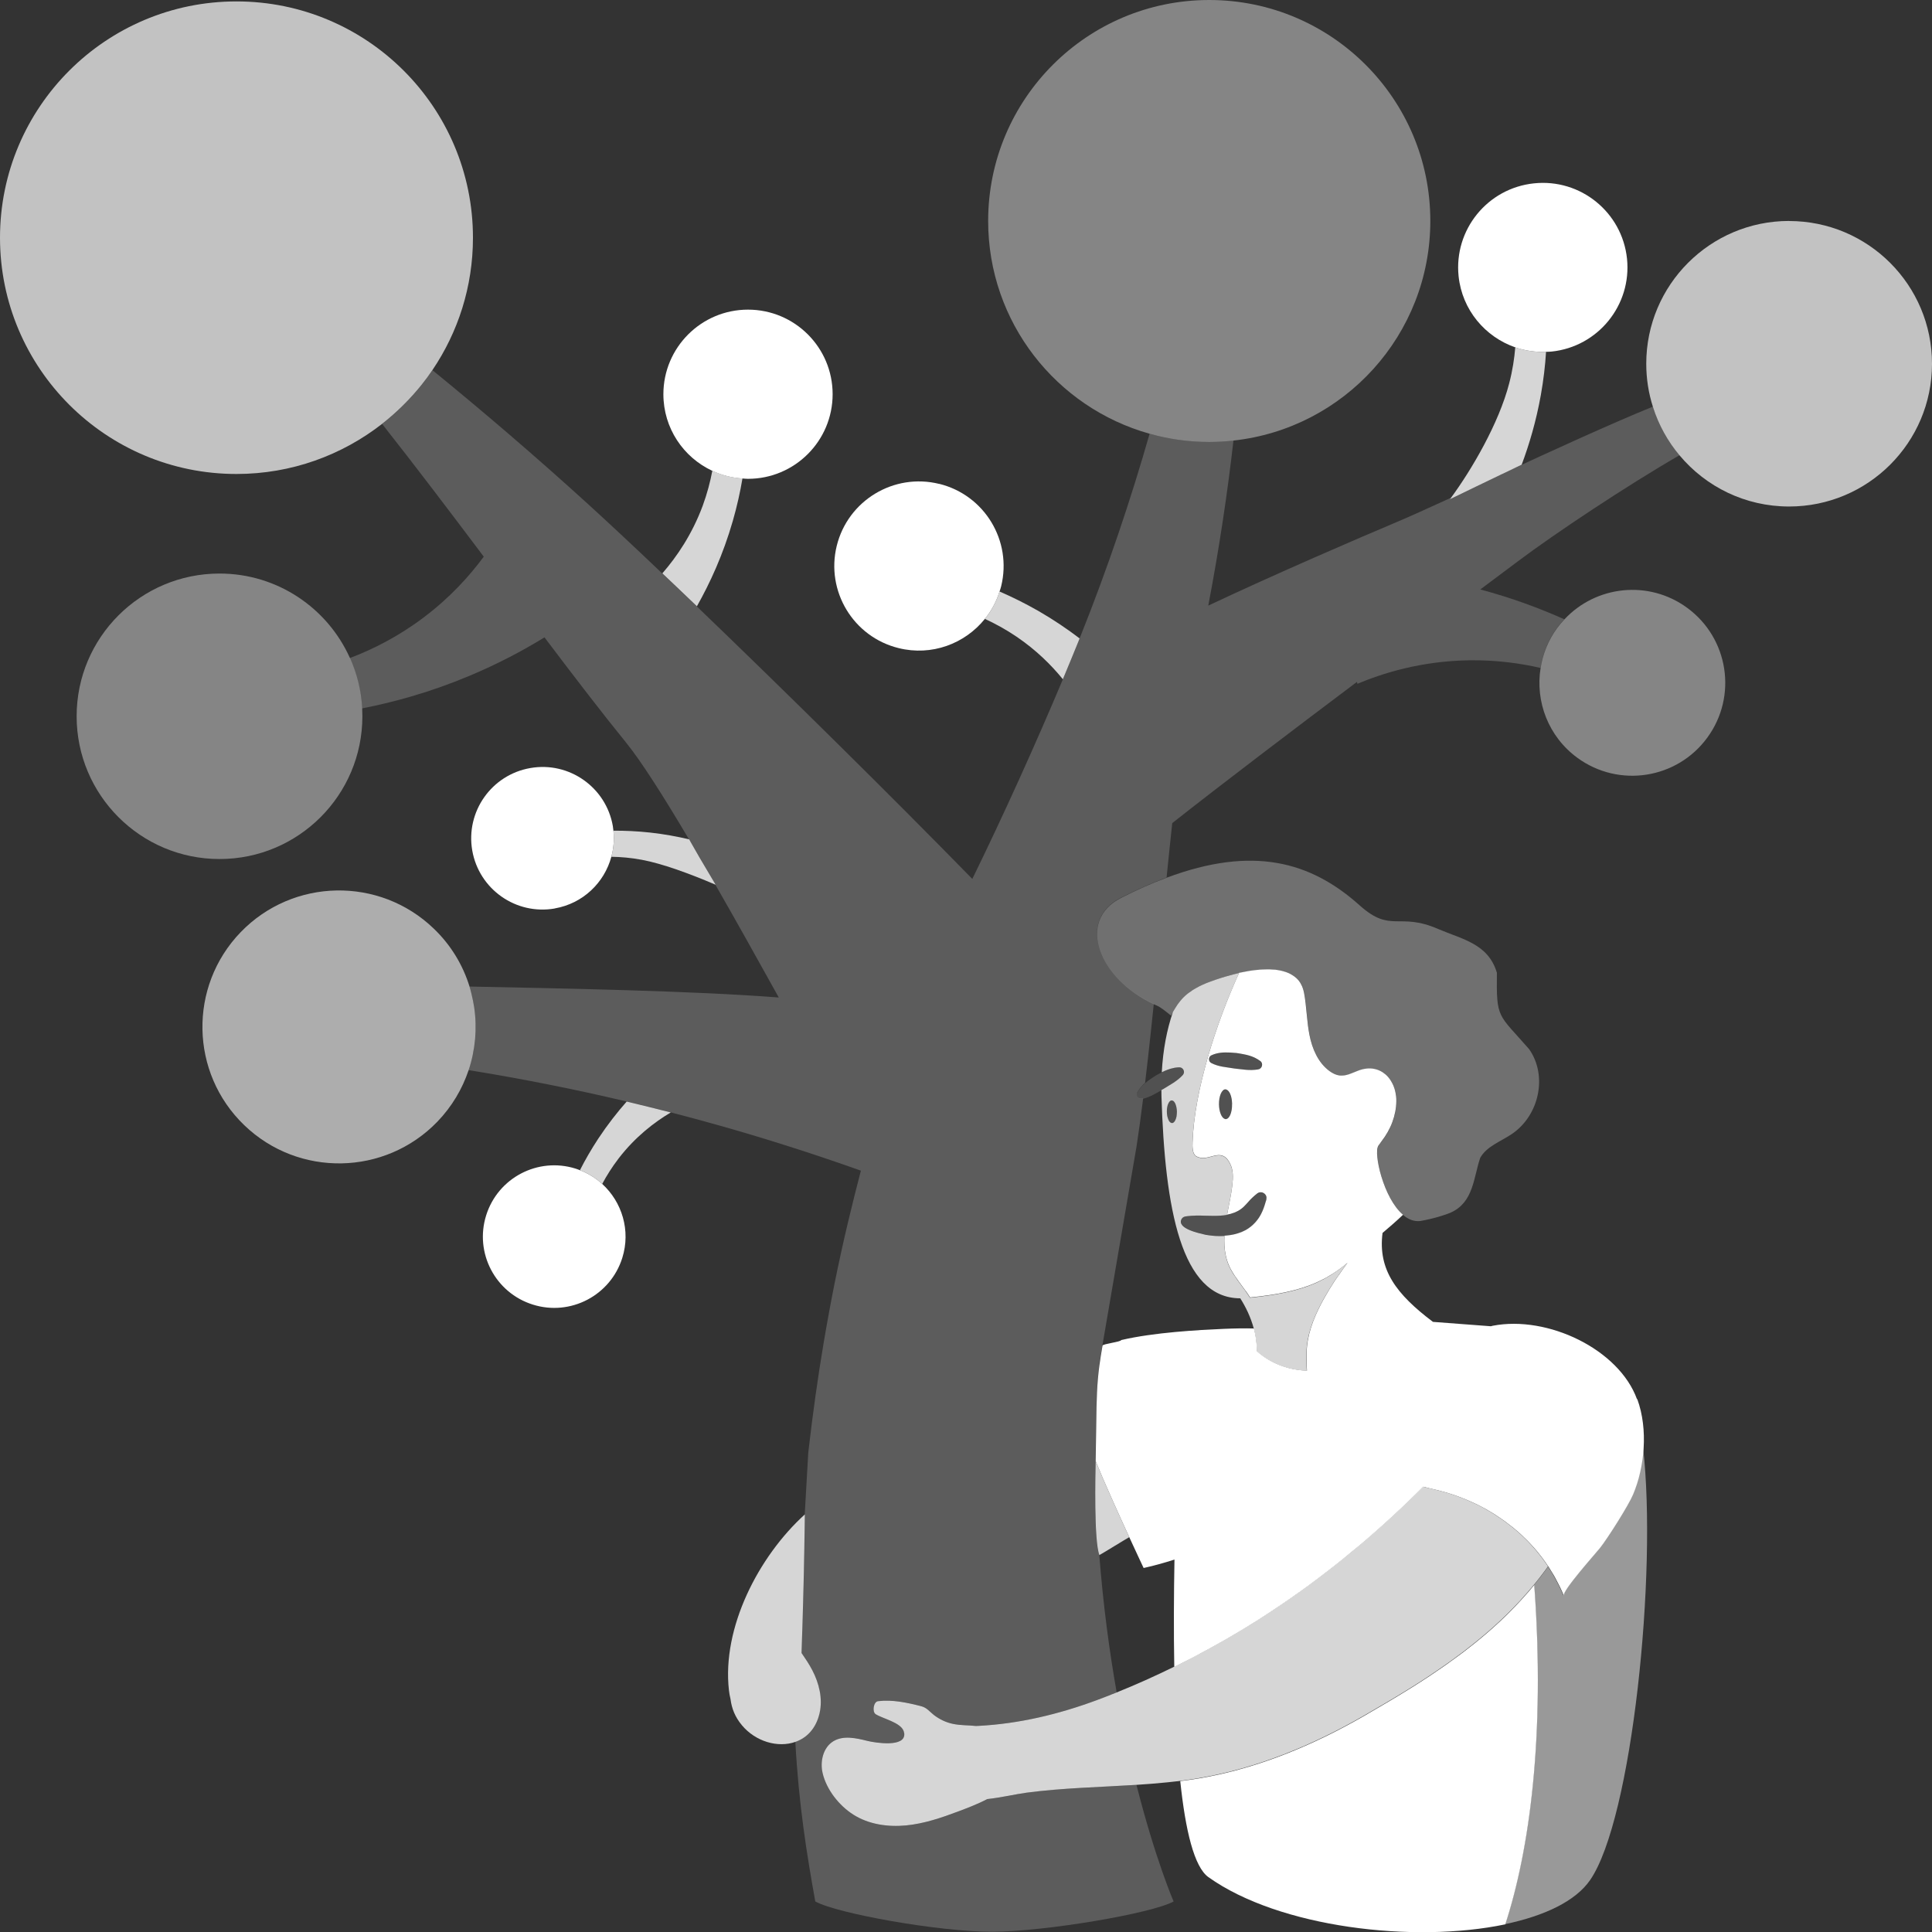 <svg viewBox="0 0 300 300" xmlns="http://www.w3.org/2000/svg"><rect x="0" y="0" width="300" height="300" fill="#333333" stroke="none"/><g fill="#fff"><path d="m 65.45 59.77 c .6 -.75 1.17 -1.52 1.7 -2.31 3.97 -5.87 6.29 -12.93 6.29 -20.55 0 -20.26 -16.44 -36.69 -36.72 -36.69 s -36.72 16.43 -36.72 36.69 16.44 36.69 36.72 36.69 c 8.54 0 16.38 -2.92 22.62 -7.79 2.26 -1.78 4.31 -3.8 6.11 -6.04 z" opacity=".7"/><path d="m 54.33 102.16 c -3.46 -7.71 -11.22 -13.1 -20.24 -13.1 -12.25 0 -22.19 9.92 -22.19 22.16 s 9.94 22.17 22.19 22.17 22.18 -9.92 22.18 -22.17 c 0 -.41 -.01 -.83 -.03 -1.24 -.04 -.69 -.11 -1.38 -.21 -2.05 s -.23 -1.34 -.39 -1.99 c -.32 -1.31 -.76 -2.57 -1.3 -3.78 z" opacity=".4"/><path d="m 191.53 68.41 c 17.19 -1.87 30.57 -16.42 30.57 -34.11 0 -18.94 -15.37 -34.3 -34.33 -34.3 s -34.33 15.36 -34.33 34.31 c 0 15.75 10.61 29 25.07 33.04 2.95 .83 6.05 1.28 9.26 1.28 1.27 0 2.52 -.08 3.76 -.21 z" opacity=".4"/><path d="m 277.81 34.31 c -12.25 0 -22.18 9.93 -22.18 22.17 0 2.34 .36 4.59 1.04 6.71 .88 2.8 2.31 5.35 4.15 7.54 4.07 4.85 10.17 7.92 16.99 7.92 12.26 0 22.19 -9.92 22.19 -22.16 s -9.93 -22.17 -22.19 -22.17 z" opacity=".7"/><path d="m 239.22 103.75 c -.83 5.17 1.19 10.61 5.71 13.92 6.44 4.71 15.47 3.31 20.18 -3.13 4.71 -6.43 3.31 -15.45 -3.13 -20.16 -5.96 -4.37 -14.16 -3.47 -19.07 1.81 -.39 .42 -.76 .85 -1.1 1.31 -1.4 1.91 -2.25 4.06 -2.59 6.25 z" opacity=".4"/><path d="m 73.63 156.42 c -.1 -.69 -.25 -1.37 -.41 -2.05 -.1 -.39 -.19 -.79 -.31 -1.17 -1.02 -3.32 -2.87 -6.43 -5.55 -9 -8.43 -8.12 -21.86 -7.87 -29.99 .55 -8.13 8.43 -7.88 21.85 .56 29.97 8.43 8.12 21.86 7.87 29.99 -.55 2.26 -2.35 3.87 -5.09 4.84 -7.98 .53 -1.58 .86 -3.21 1.01 -4.84 .14 -1.64 .1 -3.29 -.14 -4.92 z" opacity=".6"/><path d="m 233.29 73.6 c -2.74 1.31 -5.48 2.62 -8.14 3.93 .06 -.08 .12 -.17 .18 -.25 -3.49 1.6 -6.45 2.94 -8.46 3.79 -5.3 2.22 -18.94 8.1 -29.25 12.97 1.72 -8.98 2.99 -17.56 3.91 -25.62 -1.24 .13 -2.49 .21 -3.76 .21 -3.21 0 -6.31 -.45 -9.26 -1.28 -2.85 9.97 -6.4 20.64 -10.87 31.79 -.05 .12 -.09 .24 -.14 .37 -.77 1.9 -1.59 3.9 -2.46 5.97 -4.11 9.8 -9.26 21.2 -14.06 31 -12.65 -12.95 -29.25 -29.32 -42.77 -42.31 -.93 -.89 -1.84 -1.76 -2.73 -2.61 s -1.77 -1.69 -2.63 -2.5 c -4.44 -4.23 -8.38 -7.91 -11.5 -10.75 -8.2 -7.46 -16.28 -14.37 -24.2 -20.83 -.54 .79 -1.11 1.57 -1.7 2.31 -1.79 2.24 -3.85 4.26 -6.11 6.04 5.15 6.53 10.54 13.64 15.78 20.61 -2.18 2.95 -5.21 6.35 -9.39 9.48 -3.91 2.94 -7.85 4.92 -11.4 6.26 .55 1.21 .98 2.47 1.3 3.78 .16 .65 .29 1.32 .39 1.99 s .17 1.36 .21 2.05 c 4.95 -.97 10.62 -2.52 16.65 -5.05 4.43 -1.85 8.31 -3.92 11.67 -5.98 4.68 6.2 9.01 11.84 12.63 16.29 2.39 2.94 5.86 8.41 9.81 15.08 h .01 c .07 .12 .14 .25 .21 .37 1 1.69 2.03 3.46 3.08 5.28 .28 .47 .54 .92 .83 1.4 l -.04 -.02 c 3.21 5.59 6.58 11.63 9.85 17.52 -13.57 -1.05 -33.66 -1.41 -48.03 -1.7 .12 .39 .22 .78 .31 1.17 .17 .68 .31 1.36 .41 2.05 .24 1.63 .28 3.28 .14 4.92 s -.48 3.27 -1.01 4.84 c 7.8 1.25 16 2.85 24.55 4.87 2.26 .54 4.55 1.1 6.85 1.69 2.56 .66 5.16 1.36 7.77 2.1 7.67 2.17 14.92 4.52 21.76 6.95 -1.33 5.11 -2.73 10.78 -4.08 17.48 -.59 2.96 -1.18 6.14 -1.75 9.54 -.84 5.01 -1.63 10.55 -2.34 16.74 l -.56 9.78 c -.07 7 -.25 13.99 -.51 21.36 .58 .85 1.16 1.7 1.65 2.64 1.08 2.05 1.66 4.44 1.14 6.69 -.55 2.4 -1.99 3.83 -3.73 4.45 .53 9.71 1.76 17.38 3.1 24.8 3.39 1.88 19.25 4.72 27.49 4.7 8.15 -.02 24.76 -2.83 28.15 -4.7 0 0 -2.83 -6.51 -5.77 -18.11 -5.68 .36 -11.39 .47 -17.03 1.21 -1.73 .23 -3.93 .76 -6.13 1 -1.53 .8 -3.16 1.4 -4.43 1.89 -2.65 1.01 -5.37 1.93 -8.19 2.2 s -5.79 -.16 -8.18 -1.68 c -2.2 -1.41 -4.15 -3.87 -4.76 -6.43 -.43 -1.81 .07 -3.99 1.66 -4.96 1.56 -.95 3.55 -.49 5.32 -.05 1.1 .27 5.96 1.1 5.69 -1.19 -.01 -.1 -.04 -.21 -.08 -.32 -.46 -1.37 -3.25 -1.93 -4.35 -2.64 -.58 -.37 -.35 -1.93 .35 -2.02 2.19 -.28 4.52 .22 6.65 .76 .95 .24 1.26 .78 2.03 1.38 .86 .68 1.88 1.16 2.96 1.38 1.18 .24 2.4 .2 3.59 .33 .14 -.01 .29 -.02 .43 -.02 6.28 -.33 12.46 -1.81 18.34 -4 1.03 -.38 2.05 -.78 3.06 -1.19 -1.12 -6.33 -2.09 -13.48 -2.7 -21.34 -.86 -2.22 -.62 -12.61 -.58 -14.59 0 -.17 .01 -.33 .01 -.49 .01 -1.72 .03 -3.42 .08 -5.1 .06 -4.04 .12 -6.38 .49 -9.25 .01 -.15 .02 -.31 .03 -.46 l .44 -2.58 .01 -.05 5.31 -30.96 c .36 -2.35 .7 -4.84 1.02 -7.42 -.63 .12 -1.06 -.07 -.91 -.92 .31 -.6 .73 -1.07 1.21 -1.49 .3 -2.47 .58 -5 .86 -7.59 .17 -1.54 .33 -3.1 .49 -4.66 -8.61 -4.02 -12.08 -12.97 -5.08 -16.52 2.49 -1.26 4.84 -2.29 7.07 -3.13 .29 -2.87 .58 -5.7 .88 -8.44 7.76 -6.12 18.67 -14.4 28.67 -21.92 .03 .09 .06 .19 .09 .29 3.73 -1.57 9.78 -3.55 17.42 -3.65 4.07 -.05 7.76 .44 11 1.19 .34 -2.19 1.19 -4.34 2.59 -6.25 .34 -.46 .71 -.89 1.1 -1.31 -3.78 -1.69 -8.13 -3.32 -13.04 -4.63 2.86 -2.14 4.95 -3.7 5.88 -4.4 5.72 -4.3 16.89 -11.73 25.07 -16.45 -1.84 -2.19 -3.27 -4.74 -4.15 -7.54 -6.68 2.73 -15.5 6.77 -23.38 10.42 z" opacity=".2"/><path d="m 92.91 176.79 c -1.11 1.69 -2.06 3.34 -2.86 4.92 1.31 .5 2.47 1.24 3.46 2.13 .68 -1.27 1.52 -2.62 2.58 -4 2.56 -3.31 5.49 -5.57 8.07 -7.1 -2.31 -.59 -4.59 -1.15 -6.85 -1.69 -1.48 1.68 -2.97 3.58 -4.4 5.74 z" opacity=".8"/><path d="m 107.22 130.7 c -.07 -.12 -.15 -.25 -.21 -.37 h -.01 c -1.88 -.44 -3.88 -.81 -6.05 -1.05 -2.01 -.22 -3.92 -.3 -5.7 -.29 .15 1.39 .03 2.76 -.32 4.05 1.45 .02 3.04 .15 4.74 .47 3.08 .57 7.37 2.12 11.42 3.86 l .04 .02 c -.29 -.48 -.55 -.93 -.83 -1.4 -1.1 -1.84 -2.13 -3.61 -3.08 -5.28 z" opacity=".8"/><path d="m 165.04 105.47 c .87 -2.07 1.69 -4.07 2.46 -5.97 .05 -.13 .09 -.25 .14 -.37 -1.91 -1.45 -4.02 -2.89 -6.38 -4.25 -2.08 -1.19 -4.11 -2.19 -6.05 -3.03 -.5 1.59 -1.28 3.02 -2.28 4.25 1.57 .72 3.23 1.62 4.93 2.77 3 2.04 5.35 4.35 7.18 6.6 z" opacity=".8"/><path d="m 236.28 72.17 c 1.18 -3.15 2.25 -6.76 2.98 -10.82 .42 -2.36 .68 -4.61 .81 -6.72 -1.67 .07 -3.28 -.18 -4.78 -.69 -.14 1.71 -.42 3.58 -.94 5.57 -1.61 6.27 -5.9 13.52 -9.02 17.76 -.06 .08 -.12 .17 -.18 .25 2.66 -1.3 5.4 -2.61 8.14 -3.93 1 -.48 1.99 -.95 2.99 -1.43 z" opacity=".8"/><path d="m 108.21 94.15 c 2.01 -3.56 4.06 -7.97 5.58 -13.26 .66 -2.3 1.15 -4.51 1.5 -6.6 -1.66 -.1 -3.24 -.52 -4.68 -1.19 -.32 1.69 -.79 3.52 -1.5 5.45 -1.64 4.41 -3.99 7.87 -6.26 10.48 .86 .81 1.74 1.65 2.63 2.5 s 1.8 1.73 2.73 2.61 z" opacity=".8"/><path d="m 93.51 183.84 c -.99 -.89 -2.15 -1.63 -3.46 -2.13 -.23 -.09 -.45 -.18 -.68 -.25 -5.84 -1.83 -12.05 1.42 -13.88 7.26 -1.83 5.83 1.42 12.04 7.26 13.86 5.84 1.83 12.05 -1.42 13.88 -7.26 1.33 -4.24 -.04 -8.67 -3.12 -11.48 z"/><path d="m 86.14 141.06 c 4.38 -.76 7.7 -3.99 8.79 -8.02 .35 -1.29 .47 -2.66 .32 -4.05 -.02 -.25 -.05 -.48 -.09 -.72 -1.05 -6.02 -6.78 -10.06 -12.8 -9.01 -6.03 1.04 -10.07 6.77 -9.03 12.8 1.05 6.02 6.78 10.06 12.81 9.01 z"/><path d="m 145.84 75.14 c -7.05 -1.74 -14.17 2.57 -15.91 9.61 -1.73 7.04 2.57 14.16 9.62 15.89 5.13 1.27 10.28 -.68 13.38 -4.54 1 -1.23 1.78 -2.66 2.28 -4.25 .09 -.27 .18 -.54 .25 -.82 1.73 -7.05 -2.57 -14.16 -9.62 -15.9 z"/><path d="m 235.29 53.94 c 1.5 .51 3.11 .76 4.78 .69 .28 -.01 .57 -.01 .86 -.04 7.22 -.75 12.46 -7.22 11.71 -14.43 -.76 -7.21 -7.22 -12.45 -14.44 -11.69 -7.22 .75 -12.46 7.21 -11.71 14.42 .55 5.25 4.13 9.43 8.81 11.05 z"/><path d="m 116.15 48.08 c -7.26 0 -13.14 5.89 -13.14 13.13 0 5.28 3.11 9.81 7.6 11.9 1.44 .67 3.02 1.09 4.68 1.19 .29 .02 .57 .05 .86 .05 7.26 0 13.14 -5.89 13.14 -13.14 s -5.88 -13.13 -13.14 -13.13 z"/><path d="m 188.08 165.08 c .59 .3 1.18 .46 1.77 .57 .6 .11 1.2 .17 1.82 .28 .6 .06 1.19 .15 1.8 .2 s 1.22 .06 1.88 -.06 c .61 -.07 .84 -.93 .33 -1.29 -.56 -.42 -1.16 -.68 -1.79 -.87 -.16 -.05 -.31 -.09 -.47 -.12 -.48 -.11 -.96 -.19 -1.44 -.26 -.33 -.03 -.66 -.05 -.99 -.07 -.99 -.05 -1.97 -.02 -2.91 .43 -.24 .11 -.37 .35 -.37 .6 0 .12 .03 .24 .09 .35 s .15 .2 .27 .25 z" opacity=".15"/><path d="m 183.89 166.44 c 0 -.3 -.19 -.56 -.45 -.66 -.09 -.04 -.18 -.06 -.28 -.05 -.23 0 -.45 .03 -.66 .06 -.05 .01 -.1 .02 -.15 .03 -.68 .13 -1.31 .38 -1.91 .68 -.33 .16 -.65 .34 -.97 .51 -.57 .37 -1.14 .74 -1.65 1.18 -.48 .41 -.91 .89 -1.21 1.49 -.14 .85 .28 1.03 .91 .92 .89 -.17 2.19 -.94 2.86 -1.32 h .01 c .12 -.07 .23 -.13 .31 -.17 1.02 -.65 2.09 -1.15 2.99 -2.14 .13 -.13 .2 -.31 .2 -.51 z" opacity=".15"/><path d="m 195.24 185.33 c -.3 .22 -.56 .45 -.79 .68 -.12 .11 -.22 .22 -.33 .33 -.21 .22 -.39 .43 -.56 .62 -.26 .29 -.49 .53 -.74 .71 -.16 .13 -.33 .24 -.5 .34 -.04 .02 -.08 .04 -.13 .07 -.14 .08 -.28 .14 -.42 .2 -.04 .02 -.08 .03 -.11 .04 -.16 .06 -.32 .12 -.48 .16 l -.06 .02 c -1.46 .41 -3.12 .27 -4.73 .24 -.21 0 -.42 -.01 -.62 0 -.07 0 -.13 0 -.2 .01 -.18 0 -.36 .01 -.54 .02 -.07 0 -.14 .01 -.21 .02 -.24 .02 -.47 .04 -.7 .08 -.25 .03 -.48 .16 -.62 .39 -.83 1.5 2.69 2.22 3.7 2.46 .42 .08 .87 .13 1.32 .17 .08 .01 .17 .01 .25 .02 .45 .03 .91 .03 1.37 0 .15 -.01 .3 -.03 .45 -.04 .16 -.02 .32 -.04 .47 -.06 .13 -.02 .27 -.04 .4 -.07 .26 -.06 .52 -.12 .77 -.2 .1 -.03 .2 -.07 .29 -.1 .23 -.08 .45 -.18 .66 -.28 .06 -.03 .11 -.05 .17 -.08 .26 -.14 .51 -.3 .75 -.48 .06 -.05 .12 -.09 .18 -.14 .24 -.2 .47 -.41 .68 -.65 .38 -.43 .67 -.87 .89 -1.31 .15 -.29 .27 -.58 .37 -.85 .05 -.14 .1 -.27 .14 -.4 .09 -.26 .16 -.5 .22 -.72 .03 -.08 .06 -.17 .07 -.25 s .03 -.17 .02 -.26 c -.01 -.17 -.06 -.34 -.17 -.49 -.3 -.4 -.86 -.48 -1.26 -.19 z" opacity=".15"/><path d="m 182.25 171 c -.09 -.09 -.2 -.14 -.31 -.13 -.16 0 -.31 .12 -.43 .31 -.04 .06 -.08 .14 -.11 .22 -.14 .32 -.22 .76 -.21 1.25 0 .24 .03 .47 .07 .69 .04 .21 .1 .4 .18 .56 s .16 .29 .25 .37 c .09 .09 .2 .14 .31 .13 .32 -.01 .59 -.45 .7 -1.09 .04 -.21 .06 -.44 .05 -.69 -.01 -.49 -.1 -.93 -.25 -1.24 -.07 -.16 -.16 -.29 -.25 -.37 z" opacity=".15"/><path d="m 190.58 169.29 c -.1 -.07 -.21 -.12 -.32 -.12 -.14 0 -.27 .07 -.39 .19 s -.23 .29 -.32 .5 -.16 .46 -.21 .74 -.07 .58 -.07 .9 c .02 1.15 .4 2.09 .89 2.26 .05 .02 .11 .04 .16 .03 .35 -.01 .66 -.41 .83 -1.03 .07 -.25 .12 -.53 .14 -.83 .01 -.15 .02 -.31 .01 -.47 s -.01 -.31 -.03 -.46 c -.05 -.45 -.15 -.85 -.29 -1.16 -.11 -.25 -.26 -.43 -.41 -.54 z" opacity=".15"/><path d="m 254.61 228.66 c -.14 .59 -.29 1.17 -.47 1.73 -.18 .58 -.39 1.14 -.62 1.68 -.7 1.67 -3.96 6.82 -5.14 8.3 -.77 .97 -5.9 6.69 -5.61 7.4 -.19 -.47 -.4 -.93 -.62 -1.39 -.07 -.15 -.14 -.29 -.22 -.43 -.16 -.32 -.32 -.63 -.49 -.94 -.09 -.15 -.17 -.31 -.26 -.46 -.2 -.35 -.42 -.7 -.64 -1.04 -.05 -.08 -.1 -.17 -.16 -.25 -.15 .22 -.3 .44 -.46 .65 -.55 .76 -1.13 1.48 -1.71 2.2 1.74 23.6 -.79 41.3 -4.5 52.67 6.08 -1.28 10.92 -3.55 13.19 -6.83 6.55 -9.46 10.45 -47.74 8.24 -67.11 v .03 c -.08 1.27 -.26 2.53 -.54 3.74 0 .02 -.01 .03 -.01 .05 z" opacity=".5"/><path d="m 170.72 241.47 c .72 -.4 3.9 -2.37 4.63 -2.78 -1.69 -3.68 -3.94 -8.64 -5.21 -11.79 l -.01 -.02 c -.04 1.98 -.28 12.37 .58 14.59 z" opacity=".8"/><path d="m 240.4 243.26 c -.27 -.41 -.56 -.81 -.85 -1.21 -.12 -.15 -.24 -.3 -.35 -.46 -.2 -.25 -.4 -.5 -.6 -.75 -.14 -.16 -.27 -.32 -.41 -.48 -.2 -.23 -.41 -.46 -.63 -.69 -.14 -.15 -.28 -.3 -.42 -.44 -.25 -.25 -.5 -.5 -.76 -.74 -.11 -.11 -.22 -.22 -.34 -.32 -.37 -.33 -.74 -.66 -1.13 -.97 -.13 -.1 -.26 -.2 -.39 -.3 -.27 -.22 -.55 -.43 -.83 -.64 -.16 -.12 -.32 -.23 -.48 -.34 -.27 -.19 -.53 -.37 -.81 -.55 -.16 -.11 -.33 -.21 -.49 -.32 -.3 -.19 -.61 -.37 -.91 -.54 -.14 -.08 -.27 -.16 -.41 -.24 -.44 -.25 -.89 -.48 -1.35 -.7 -.09 -.05 -.19 -.09 -.28 -.13 -.37 -.18 -.75 -.35 -1.13 -.51 -.16 -.07 -.33 -.13 -.49 -.2 -.32 -.13 -.64 -.25 -.96 -.37 -.18 -.06 -.35 -.13 -.53 -.19 -.34 -.12 -.68 -.22 -1.01 -.33 -.16 -.05 -.31 -.1 -.47 -.14 -.5 -.14 -.99 -.27 -1.49 -.39 -.35 -.08 -.68 -.16 -1 -.23 l -.07 -.02 c -.3 -.07 -.58 -.14 -.86 -.21 -.29 .3 -.6 .59 -.89 .88 -.47 .47 -.95 .94 -1.43 1.4 -.42 .4 -.84 .8 -1.26 1.2 -.4 .38 -.81 .76 -1.22 1.14 -.44 .41 -.88 .81 -1.33 1.21 -.4 .36 -.8 .71 -1.2 1.07 -.46 .4 -.91 .81 -1.38 1.21 -.39 .34 -.79 .67 -1.18 1 -.88 .74 -1.76 1.47 -2.66 2.19 -.36 .29 -.72 .58 -1.09 .87 -.53 .42 -1.06 .82 -1.59 1.23 -.35 .27 -.71 .54 -1.06 .81 -.55 .42 -1.11 .83 -1.66 1.24 -.31 .22 -.62 .44 -.93 .67 -2.01 1.44 -4.06 2.83 -6.14 4.17 -.28 .18 -.56 .36 -.84 .54 -.64 .41 -1.29 .8 -1.94 1.2 -.28 .17 -.56 .34 -.84 .5 -.68 .41 -1.36 .81 -2.05 1.21 -.09 .05 -.18 .1 -.27 .15 -1.63 .93 -3.27 1.83 -4.94 2.7 -.03 .02 -.06 .03 -.09 .05 -.74 .39 -1.49 .76 -2.24 1.13 -.14 .07 -.28 .14 -.42 .21 v -.01 c -2.92 1.43 -5.89 2.77 -8.91 3.98 -1.02 .41 -2.03 .81 -3.06 1.19 -5.89 2.19 -12.06 3.67 -18.34 4 -.14 .01 -.29 .02 -.43 .02 -1.19 -.13 -2.41 -.08 -3.59 -.33 -1.08 -.22 -2.09 -.71 -2.96 -1.38 -.77 -.61 -1.08 -1.14 -2.03 -1.38 -2.12 -.54 -4.45 -1.04 -6.65 -.76 -.69 .09 -.93 1.65 -.35 2.02 1.1 .7 3.88 1.27 4.35 2.64 .04 .11 .06 .22 .08 .32 .27 2.28 -4.59 1.46 -5.69 1.19 -1.77 -.44 -3.76 -.9 -5.32 .05 -1.59 .97 -2.09 3.15 -1.66 4.96 .61 2.57 2.56 5.03 4.76 6.43 2.39 1.52 5.36 1.95 8.18 1.68 s 5.54 -1.2 8.19 -2.2 c 1.27 -.48 2.9 -1.09 4.43 -1.89 2.2 -.24 4.41 -.77 6.13 -1 5.64 -.74 11.35 -.85 17.03 -1.21 3.24 -.21 6.48 -.5 9.69 -1.04 9.08 -1.53 17.7 -5.12 25.72 -9.75 2.48 -1.43 4.96 -2.89 7.39 -4.41 .92 -.57 1.83 -1.16 2.73 -1.76 .42 -.28 .83 -.56 1.25 -.85 .47 -.32 .93 -.63 1.39 -.96 .53 -.37 1.05 -.76 1.57 -1.14 .33 -.24 .66 -.48 .99 -.73 .58 -.44 1.15 -.89 1.71 -1.34 .25 -.2 .5 -.4 .75 -.61 .6 -.5 1.2 -1 1.79 -1.52 .19 -.17 .38 -.34 .57 -.51 .62 -.56 1.22 -1.12 1.82 -1.7 l .42 -.42 c .62 -.62 1.24 -1.25 1.83 -1.9 .09 -.1 .17 -.2 .26 -.29 .63 -.7 1.26 -1.41 1.86 -2.15 .58 -.72 1.16 -1.44 1.71 -2.2 .15 -.21 .3 -.43 .46 -.65 h -.01 z" opacity=".8"/><path d="m 192.58 201.59 c .85 1.33 1.63 2.93 2.11 4.71 .1 .35 .17 .72 .24 1.08 .01 .07 .02 .14 .03 .2 .09 .51 .14 1.02 .17 1.55 .01 .12 .01 .24 .01 .36 0 .11 .01 .21 .01 .32 .92 .86 3.53 2.88 7.77 3.04 l -.01 -.11 c -.01 -.2 -.02 -.4 -.03 -.6 -.02 -.46 -.03 -.93 -.03 -1.39 0 -.09 0 -.18 0 -.26 .01 -.47 .02 -.94 .07 -1.4 .27 -2.67 1.39 -5.18 2.69 -7.52 .52 -.92 1.07 -1.82 1.65 -2.71 .24 -.36 .5 -.71 .75 -1.06 .4 -.57 .78 -1.14 1.2 -1.69 -.4 .33 -.81 .65 -1.21 .95 l -.01 .01 c -1.4 1.03 -2.88 1.89 -4.78 2.6 -.36 .13 -.73 .26 -1.12 .38 -.06 .02 -.11 .04 -.17 .05 -.41 .12 -.83 .24 -1.27 .35 -.36 .09 -.73 .17 -1.12 .26 -.35 .07 -.71 .14 -1.09 .21 -.11 .02 -.22 .04 -.33 .06 -.28 .05 -.57 .1 -.87 .14 -.12 .02 -.24 .04 -.36 .05 -.4 .06 -.82 .12 -1.25 .17 -.49 .06 -1.01 .12 -1.54 .17 -.18 -.31 -.39 -.61 -.6 -.91 -.04 -.06 -.09 -.13 -.13 -.19 -.21 -.29 -.42 -.58 -.64 -.87 v -.01 l -.01 -.01 c -.13 -.18 -.26 -.36 -.39 -.53 -.06 -.08 -.12 -.17 -.18 -.25 -.23 -.32 -.44 -.63 -.65 -.96 -.03 -.04 -.05 -.09 -.08 -.13 -.2 -.33 -.38 -.66 -.54 -1 -.24 -.53 -.41 -1.08 -.54 -1.65 -.22 -1 -.26 -2.04 -.21 -3.08 -.46 .03 -.92 .02 -1.37 0 -.08 -.01 -.17 -.01 -.25 -.02 -.45 -.04 -.89 -.09 -1.32 -.17 -1 -.24 -4.52 -.96 -3.7 -2.46 .14 -.23 .38 -.36 .62 -.39 .23 -.04 .46 -.06 .7 -.08 .07 -.01 .14 -.01 .21 -.02 .18 -.01 .36 -.02 .54 -.02 .07 0 .13 0 .2 -.01 h .62 c 1.4 .02 2.85 .13 4.16 -.11 .29 -1.54 .64 -3.06 .82 -4.61 .13 -1.13 .16 -2.33 -.36 -3.34 -1.43 -2.8 -3.37 -.02 -5.25 -1.13 -.63 -.37 -.59 -1.53 -.57 -2.13 .25 -7.93 3.63 -18.46 7.23 -26.34 -.22 .05 -.44 .1 -.66 .16 -.08 .02 -.17 .04 -.25 .06 -.4 .1 -.78 .21 -1.15 .32 -.06 .02 -.12 .03 -.17 .05 -.18 .05 -.36 .11 -.53 .16 -.13 .04 -.26 .08 -.39 .13 -.17 .06 -.33 .11 -.49 .16 -.2 .07 -.4 .14 -.58 .21 -.08 .03 -.15 .06 -.23 .08 -.22 .08 -.44 .17 -.63 .24 -.39 .16 -.73 .32 -1.06 .48 -.04 .02 -.09 .04 -.13 .07 -.3 .16 -.58 .31 -.83 .47 -.05 .03 -.09 .06 -.14 .09 -.24 .16 -.47 .32 -.68 .48 -.04 .03 -.07 .06 -.1 .08 -.21 .17 -.4 .34 -.57 .51 -.02 .02 -.03 .03 -.04 .04 -.17 .17 -.32 .34 -.46 .51 -.02 .02 -.03 .04 -.05 .06 -.14 .17 -.27 .34 -.39 .51 -.02 .03 -.04 .06 -.06 .09 -.11 .17 -.22 .33 -.32 .5 -.02 .04 -.04 .07 -.06 .1 -.1 .16 -.2 .32 -.29 .48 l -.01 .01 c -.93 2.71 -1.54 5.83 -1.73 9.36 .6 -.3 1.23 -.55 1.91 -.68 .05 -.01 .1 -.02 .15 -.03 .22 -.03 .44 -.06 .66 -.06 .1 0 .2 .02 .28 .05 .26 .11 .45 .36 .45 .66 0 .2 -.07 .37 -.2 .51 -.9 .98 -1.97 1.49 -2.99 2.14 -.08 .04 -.19 .1 -.31 .17 h -.01 c 0 .32 0 .63 .01 .96 .54 17.48 3.04 31.32 12.19 31.38 z m -11.18 -30.19 c .03 -.08 .07 -.15 .11 -.22 .12 -.19 .27 -.31 .43 -.31 .11 0 .21 .05 .31 .13 .09 .09 .18 .22 .25 .37 .14 .32 .24 .76 .25 1.24 0 .24 -.02 .48 -.05 .69 -.11 .63 -.38 1.08 -.7 1.09 -.11 0 -.21 -.05 -.31 -.13 s -.18 -.22 -.25 -.37 c -.07 -.16 -.13 -.35 -.18 -.56 -.04 -.21 -.07 -.44 -.07 -.69 -.01 -.49 .07 -.93 .21 -1.25 z" opacity=".8"/><path d="m 124.46 256.69 c .26 -7.37 .43 -14.36 .51 -21.36 0 -.06 0 -.12 0 -.17 -7.19 6.53 -12.89 17.58 -11.78 27.31 .05 .46 .14 .93 .25 1.4 .18 1.39 .68 2.73 1.76 4.02 2.11 2.54 5.6 3.56 8.33 2.58 1.75 -.62 3.18 -2.06 3.73 -4.45 .52 -2.25 -.07 -4.65 -1.14 -6.69 -.49 -.94 -1.07 -1.79 -1.65 -2.64 z" opacity=".8"/><path d="m 238.23 246.11 c -.6 .74 -1.22 1.45 -1.86 2.15 -.09 .1 -.17 .2 -.26 .29 -.6 .65 -1.21 1.28 -1.83 1.9 -.14 .14 -.28 .28 -.42 .42 -.6 .58 -1.2 1.15 -1.82 1.7 -.19 .17 -.38 .34 -.57 .51 -.59 .52 -1.18 1.02 -1.79 1.52 -.25 .2 -.5 .4 -.75 .61 -.57 .45 -1.13 .9 -1.71 1.34 -.33 .25 -.66 .49 -.99 .73 -.52 .38 -1.04 .77 -1.57 1.14 -.46 .32 -.93 .64 -1.39 .96 -.42 .28 -.83 .57 -1.25 .85 -.9 .6 -1.81 1.18 -2.73 1.76 -2.43 1.52 -4.91 2.98 -7.39 4.41 -8.02 4.63 -16.65 8.22 -25.72 9.75 -.97 .16 -1.94 .3 -2.91 .42 .8 7.66 2.16 13.33 4.37 14.91 10.99 7.84 31.92 10.3 46.1 7.33 3.71 -11.36 6.23 -29.07 4.5 -52.67 z"/><path d="m 254.19 217.26 c -2.81 -7.74 -13.85 -13.04 -22.38 -11.4 -.11 .02 -.21 .05 -.31 .08 l -8.99 -.68 c -5.69 -4.29 -8.56 -8.09 -7.83 -13.81 1.08 -.91 2.14 -1.83 3.18 -2.82 -1.52 -1.29 -2.67 -3.67 -3.34 -5.88 l -.01 -.02 c -.16 -.53 -.3 -1.06 -.4 -1.55 l -.02 -.09 c -.05 -.24 -.09 -.47 -.13 -.7 -.04 -.22 -.06 -.42 -.08 -.62 0 -.03 -.01 -.06 -.01 -.1 -.02 -.19 -.03 -.37 -.04 -.53 v -.08 c 0 -.15 0 -.28 .01 -.41 v -.06 c .01 -.13 .03 -.25 .06 -.35 .01 -.02 .01 -.04 .02 -.07 .03 -.1 .06 -.19 .1 -.25 .17 -.24 .34 -.48 .52 -.72 .35 -.46 .67 -.93 .95 -1.43 s .52 -1.01 .71 -1.53 c .39 -1.05 .61 -2.15 .62 -3.27 .01 -.47 -.05 -.93 -.14 -1.37 -.07 -.34 -.17 -.68 -.3 -.99 -.1 -.24 -.22 -.47 -.35 -.69 -.15 -.26 -.32 -.5 -.51 -.71 -.24 -.27 -.51 -.5 -.8 -.69 -.73 -.48 -1.62 -.71 -2.62 -.58 -.4 .05 -.82 .16 -1.25 .33 -.08 .03 -.17 .07 -.25 .1 l -.2 .08 c -.17 .07 -.33 .14 -.5 .2 -.15 .06 -.3 .12 -.46 .17 -.12 .04 -.24 .07 -.36 .1 -.24 .06 -.48 .1 -.73 .1 -.12 0 -.25 0 -.37 -.02 -.14 -.02 -.27 -.05 -.41 -.09 -.13 -.04 -.26 -.09 -.39 -.15 -.25 -.12 -.5 -.27 -.72 -.43 -1.78 -1.29 -2.71 -3.48 -3.13 -5.63 -.2 -1.02 -.31 -2.06 -.41 -3.1 -.06 -.61 -.12 -1.21 -.19 -1.82 -.06 -.55 -.14 -1.09 -.24 -1.63 -.06 -.34 -.17 -.65 -.28 -.94 -.03 -.07 -.06 -.14 -.1 -.21 -.12 -.26 -.26 -.5 -.43 -.71 -.01 -.01 -.02 -.03 -.03 -.04 -.18 -.22 -.39 -.41 -.61 -.58 -.06 -.05 -.12 -.09 -.18 -.13 -.21 -.14 -.42 -.27 -.65 -.38 -.03 -.02 -.06 -.04 -.1 -.05 -.26 -.12 -.54 -.21 -.83 -.29 -.09 -.02 -.17 -.04 -.26 -.07 -.24 -.06 -.49 -.1 -.74 -.14 -.07 -.01 -.14 -.02 -.21 -.03 -.3 -.03 -.62 -.05 -.94 -.06 -.12 0 -.25 0 -.37 0 -.23 0 -.45 .01 -.69 .02 -.13 .01 -.25 .01 -.38 .02 -.3 .02 -.61 .05 -.91 .09 -.18 .02 -.36 .05 -.53 .07 -.16 .02 -.32 .05 -.48 .08 -.46 .08 -.91 .17 -1.36 .26 -3.6 7.88 -6.98 18.41 -7.23 26.34 -.02 .61 -.05 1.76 .57 2.13 1.88 1.11 3.82 -1.67 5.25 1.13 .52 1.01 .49 2.21 .36 3.34 -.18 1.55 -.53 3.08 -.82 4.61 .19 -.04 .38 -.08 .57 -.13 l .06 -.02 c .16 -.05 .32 -.1 .48 -.16 .04 -.02 .08 -.03 .11 -.04 .14 -.06 .28 -.13 .42 -.2 .04 -.02 .09 -.04 .13 -.07 .17 -.1 .34 -.21 .5 -.34 .25 -.18 .48 -.43 .74 -.71 .17 -.19 .35 -.4 .56 -.62 .1 -.11 .21 -.22 .33 -.33 .23 -.22 .49 -.45 .79 -.68 .4 -.3 .96 -.21 1.26 .19 .12 .15 .17 .32 .17 .49 0 .09 -.01 .17 -.02 .26 s -.04 .17 -.07 .25 c -.07 .22 -.14 .46 -.22 .72 -.04 .13 -.09 .26 -.14 .4 -.1 .27 -.22 .56 -.37 .85 -.22 .44 -.51 .88 -.89 1.31 -.21 .24 -.44 .45 -.68 .65 -.06 .05 -.12 .1 -.18 .14 -.24 .18 -.48 .34 -.75 .48 -.06 .03 -.11 .05 -.17 .08 -.22 .11 -.44 .2 -.66 .28 -.1 .04 -.19 .07 -.29 .1 -.25 .08 -.51 .15 -.77 .2 -.13 .03 -.27 .05 -.4 .07 -.16 .03 -.32 .05 -.47 .06 -.15 .02 -.3 .03 -.45 .04 -.05 1.04 -.01 2.08 .21 3.08 .12 .56 .3 1.12 .54 1.65 .15 .34 .34 .67 .54 1 .03 .05 .05 .09 .08 .13 .2 .33 .42 .65 .65 .96 .06 .09 .12 .17 .18 .26 .13 .18 .26 .36 .39 .53 l .01 .01 v .01 c .22 .29 .43 .58 .64 .87 l .02 .02 c .04 .06 .08 .11 .12 .16 .21 .3 .42 .6 .6 .91 .53 -.05 1.03 -.11 1.52 -.17 h .02 c .43 -.05 .85 -.11 1.25 -.17 .12 -.02 .24 -.04 .36 -.05 .3 -.05 .59 -.09 .87 -.14 l .33 -.06 c .37 -.07 .74 -.14 1.09 -.21 .39 -.08 .76 -.17 1.12 -.26 .45 -.11 .87 -.23 1.27 -.35 .06 -.02 .11 -.04 .17 -.05 .39 -.12 .76 -.25 1.12 -.38 .23 -.09 .45 -.17 .67 -.26 .13 -.06 .25 -.12 .38 -.17 .17 -.08 .35 -.15 .52 -.23 .23 -.11 .46 -.23 .68 -.34 .16 -.08 .32 -.17 .48 -.25 .22 -.13 .44 -.26 .65 -.39 .14 -.08 .28 -.17 .41 -.25 .34 -.22 .67 -.45 1 -.69 l .01 -.01 c .41 -.3 .81 -.62 1.21 -.95 -.42 .55 -.81 1.12 -1.2 1.69 -.25 .35 -.51 .7 -.75 1.06 -.58 .88 -1.13 1.79 -1.65 2.71 -1.31 2.34 -2.42 4.85 -2.69 7.52 -.05 .47 -.06 .93 -.07 1.4 v .27 c 0 .46 .01 .92 .03 1.39 .01 .24 .02 .48 .03 .71 -4.24 -.16 -6.84 -2.18 -7.77 -3.04 0 -.11 -.01 -.21 -.01 -.32 0 -.12 0 -.24 -.01 -.36 -.01 -.15 -.02 -.3 -.03 -.44 -.03 -.38 -.08 -.74 -.14 -1.11 -.01 -.07 -.02 -.14 -.03 -.2 -.07 -.37 -.15 -.73 -.24 -1.08 -1.36 -.04 -2.92 -.02 -4.76 .06 -3.85 .17 -10.75 .54 -15.86 1.74 -.01 .28 -2.84 .58 -2.89 .86 l -.01 .05 c -.2 1.12 -.35 2.11 -.48 3.04 -.38 2.87 -.44 5.21 -.49 9.25 -.02 1.45 -.04 3.11 -.08 5.1 0 .17 -.01 .32 -.01 .49 l .01 .02 c 1.27 3.15 3.52 8.11 5.21 11.79 1.27 2.76 2.23 4.79 2.23 4.79 1.69 -.37 3.27 -.82 4.79 -1.31 -.1 5.46 -.13 11.15 -.03 16.66 v .01 l .42 -.21 c .75 -.37 1.5 -.75 2.24 -1.13 .03 -.02 .06 -.03 .09 -.05 1.66 -.87 3.31 -1.77 4.94 -2.7 .09 -.05 .18 -.1 .27 -.15 .69 -.4 1.37 -.8 2.05 -1.21 .28 -.17 .56 -.34 .84 -.5 .65 -.39 1.29 -.79 1.94 -1.2 .28 -.18 .56 -.36 .84 -.54 2.08 -1.34 4.13 -2.73 6.14 -4.17 .31 -.22 .62 -.44 .93 -.67 .56 -.41 1.11 -.82 1.66 -1.24 .36 -.27 .71 -.54 1.06 -.81 .53 -.41 1.06 -.82 1.59 -1.23 .36 -.29 .72 -.58 1.09 -.87 .89 -.72 1.78 -1.45 2.66 -2.19 .39 -.33 .79 -.66 1.18 -1 .46 -.4 .92 -.8 1.38 -1.21 .4 -.35 .8 -.71 1.2 -1.07 .45 -.4 .89 -.81 1.33 -1.21 .41 -.38 .82 -.76 1.22 -1.14 .42 -.4 .84 -.79 1.26 -1.2 .48 -.46 .95 -.93 1.43 -1.4 .3 -.29 .6 -.59 .89 -.88 .28 .07 .56 .14 .86 .21 l .07 .02 c .32 .08 .66 .15 1 .23 .5 .12 1 .25 1.49 .39 .16 .05 .31 .1 .47 .14 .34 .1 .68 .21 1.01 .33 .18 .06 .35 .12 .53 .19 .32 .12 .65 .24 .96 .37 .16 .07 .33 .13 .49 .2 .38 .16 .75 .33 1.13 .51 .09 .04 .19 .08 .28 .13 .46 .22 .9 .46 1.35 .7 .14 .08 .27 .16 .41 .24 .31 .18 .61 .36 .91 .54 .17 .1 .33 .21 .49 .32 .27 .18 .54 .36 .81 .55 .16 .11 .32 .23 .48 .34 .28 .21 .56 .42 .83 .64 l .39 .3 c .38 .31 .76 .64 1.13 .97 .12 .11 .23 .22 .34 .32 .26 .24 .51 .49 .76 .74 .14 .15 .28 .3 .42 .44 .21 .23 .42 .45 .63 .69 .14 .16 .28 .32 .41 .48 .21 .25 .4 .5 .6 .75 .12 .15 .24 .3 .35 .46 .29 .4 .58 .8 .85 1.21 .06 .08 .11 .17 .16 .25 .22 .34 .43 .69 .64 1.04 .09 .15 .17 .31 .26 .46 .17 .31 .33 .62 .49 .94 .07 .14 .14 .29 .22 .43 .22 .46 .43 .92 .62 1.39 -.29 -.72 4.83 -6.43 5.61 -7.4 1.18 -1.48 4.44 -6.63 5.14 -8.3 .23 -.54 .43 -1.1 .62 -1.68 .18 -.56 .34 -1.14 .47 -1.73 0 -.02 .01 -.03 .01 -.05 .28 -1.21 .46 -2.47 .54 -3.74 .16 -2.6 -.12 -5.25 -.98 -7.61 z m -62.88 -45.81 c 0 .16 0 .31 -.01 .47 -.02 .3 -.07 .58 -.14 .83 -.17 .62 -.48 1.02 -.83 1.03 -.06 0 -.11 -.02 -.16 -.04 -.49 -.17 -.87 -1.11 -.89 -2.26 0 -.32 .02 -.62 .07 -.9 s .12 -.53 .21 -.74 .2 -.38 .32 -.5 .25 -.19 .39 -.19 c .11 0 .22 .05 .32 .12 .15 .11 .29 .29 .41 .54 .14 .31 .25 .71 .29 1.16 .02 .15 .03 .31 .03 .46 z m 4.05 -5.39 c -.66 .11 -1.28 .11 -1.88 .06 s -1.2 -.14 -1.8 -.2 c -.62 -.11 -1.22 -.17 -1.82 -.28 s -1.19 -.27 -1.77 -.57 c -.12 -.06 -.21 -.15 -.27 -.25 -.06 -.11 -.09 -.23 -.09 -.35 0 -.24 .13 -.49 .37 -.6 .94 -.44 1.92 -.48 2.91 -.43 .33 .02 .66 .05 .99 .07 .48 .08 .96 .15 1.44 .26 .16 .04 .32 .08 .47 .12 .63 .18 1.23 .45 1.79 .87 .51 .36 .28 1.22 -.33 1.29 z"/><path d="m 232.41 150.97 c -1.35 -4.42 -5.32 -5.11 -9.08 -6.71 -6.14 -2.69 -7.32 .71 -12.21 -3.68 -7.62 -6.83 -16.6 -9.28 -29.96 -4.29 -2.23 .83 -4.58 1.86 -7.07 3.13 -7 3.55 -3.52 12.5 5.08 16.52 .2 .1 .41 .19 .62 .28 .34 .15 1.05 .67 2.04 1.48 .11 -.19 .23 -.37 .34 -.56 l .01 -.01 c .09 -.16 .19 -.32 .29 -.48 l .06 -.1 c .1 -.17 .21 -.33 .32 -.5 l .06 -.09 c .12 -.17 .25 -.34 .39 -.51 .02 -.02 .03 -.04 .05 -.06 .14 -.17 .29 -.34 .46 -.51 l .04 -.04 c .17 -.17 .36 -.34 .57 -.51 .03 -.03 .07 -.06 .1 -.08 .21 -.16 .43 -.32 .68 -.48 .05 -.03 .09 -.06 .14 -.09 .26 -.16 .53 -.32 .83 -.47 .04 -.02 .09 -.04 .13 -.07 .33 -.16 .67 -.32 1.06 -.48 .19 -.08 .4 -.16 .63 -.24 .07 -.03 .15 -.06 .23 -.08 .18 -.07 .38 -.14 .58 -.21 .16 -.05 .32 -.11 .49 -.16 .13 -.04 .26 -.08 .39 -.13 .17 -.06 .35 -.11 .53 -.16 .06 -.02 .12 -.03 .17 -.05 .37 -.11 .76 -.21 1.15 -.32 .08 -.02 .17 -.04 .25 -.06 .65 -.16 1.33 -.3 2.01 -.42 .16 -.03 .32 -.05 .48 -.08 .18 -.03 .36 -.05 .53 -.07 .31 -.04 .61 -.07 .91 -.09 .13 -.01 .25 -.01 .38 -.02 .23 -.01 .46 -.02 .69 -.02 h .37 c .32 .01 .63 .03 .94 .06 .07 .01 .14 .02 .21 .03 .26 .04 .5 .08 .74 .14 .09 .02 .18 .04 .26 .07 .29 .08 .57 .17 .83 .29 .03 .02 .06 .04 .1 .05 .23 .11 .45 .24 .65 .38 .06 .04 .12 .09 .18 .13 .22 .17 .43 .36 .61 .58 .01 .01 .02 .03 .03 .04 .17 .21 .31 .45 .43 .71 .03 .07 .07 .14 .1 .21 .12 .29 .22 .59 .28 .94 .1 .54 .18 1.09 .24 1.63 .07 .6 .13 1.21 .19 1.82 .1 1.04 .21 2.07 .41 3.1 .43 2.16 1.35 4.34 3.13 5.63 .23 .16 .47 .31 .72 .43 .13 .06 .26 .11 .39 .15 s .27 .07 .41 .09 c .12 .02 .25 .02 .37 .02 .25 0 .49 -.04 .73 -.1 .12 -.03 .24 -.06 .36 -.1 .15 -.05 .31 -.11 .46 -.17 .17 -.07 .34 -.13 .5 -.2 l .2 -.08 c .08 -.03 .17 -.07 .25 -.1 .22 -.09 .43 -.15 .63 -.21 .21 -.05 .41 -.09 .61 -.12 .75 -.09 1.44 .01 2.04 .27 .2 .09 .4 .19 .58 .31 .29 .19 .56 .42 .8 .69 .19 .22 .36 .46 .51 .71 .13 .22 .25 .45 .35 .69 .13 .31 .22 .64 .3 .99 .09 .44 .14 .89 .14 1.37 -.01 .84 -.13 1.67 -.36 2.47 -.08 .27 -.16 .53 -.26 .8 -.2 .53 -.43 1.04 -.71 1.53 s -.6 .97 -.95 1.43 c -.18 .23 -.36 .47 -.52 .72 -.04 .06 -.08 .15 -.1 .25 -.01 .02 -.01 .04 -.02 .07 -.03 .1 -.04 .22 -.06 .35 v .06 c -.01 .13 -.01 .26 -.01 .41 v .08 c .01 .17 .02 .35 .04 .53 0 .03 .01 .06 .01 .1 .02 .2 .05 .4 .08 .62 .04 .22 .08 .46 .13 .7 l .02 .09 c .11 .5 .24 1.02 .4 1.55 l .01 .02 c .68 2.21 1.83 4.6 3.34 5.88 .8 .68 1.69 1.05 2.67 .94 1.95 -.34 3.85 -.92 4.77 -1.33 3.52 -1.59 3.51 -5.49 4.54 -8.48 .97 -1.76 3.16 -2.53 4.88 -3.68 4.32 -2.9 5.6 -9.11 2.71 -13.2 -4.84 -5.57 -5.09 -4.6 -5 -11.9 z" opacity=".3"/></g></svg>